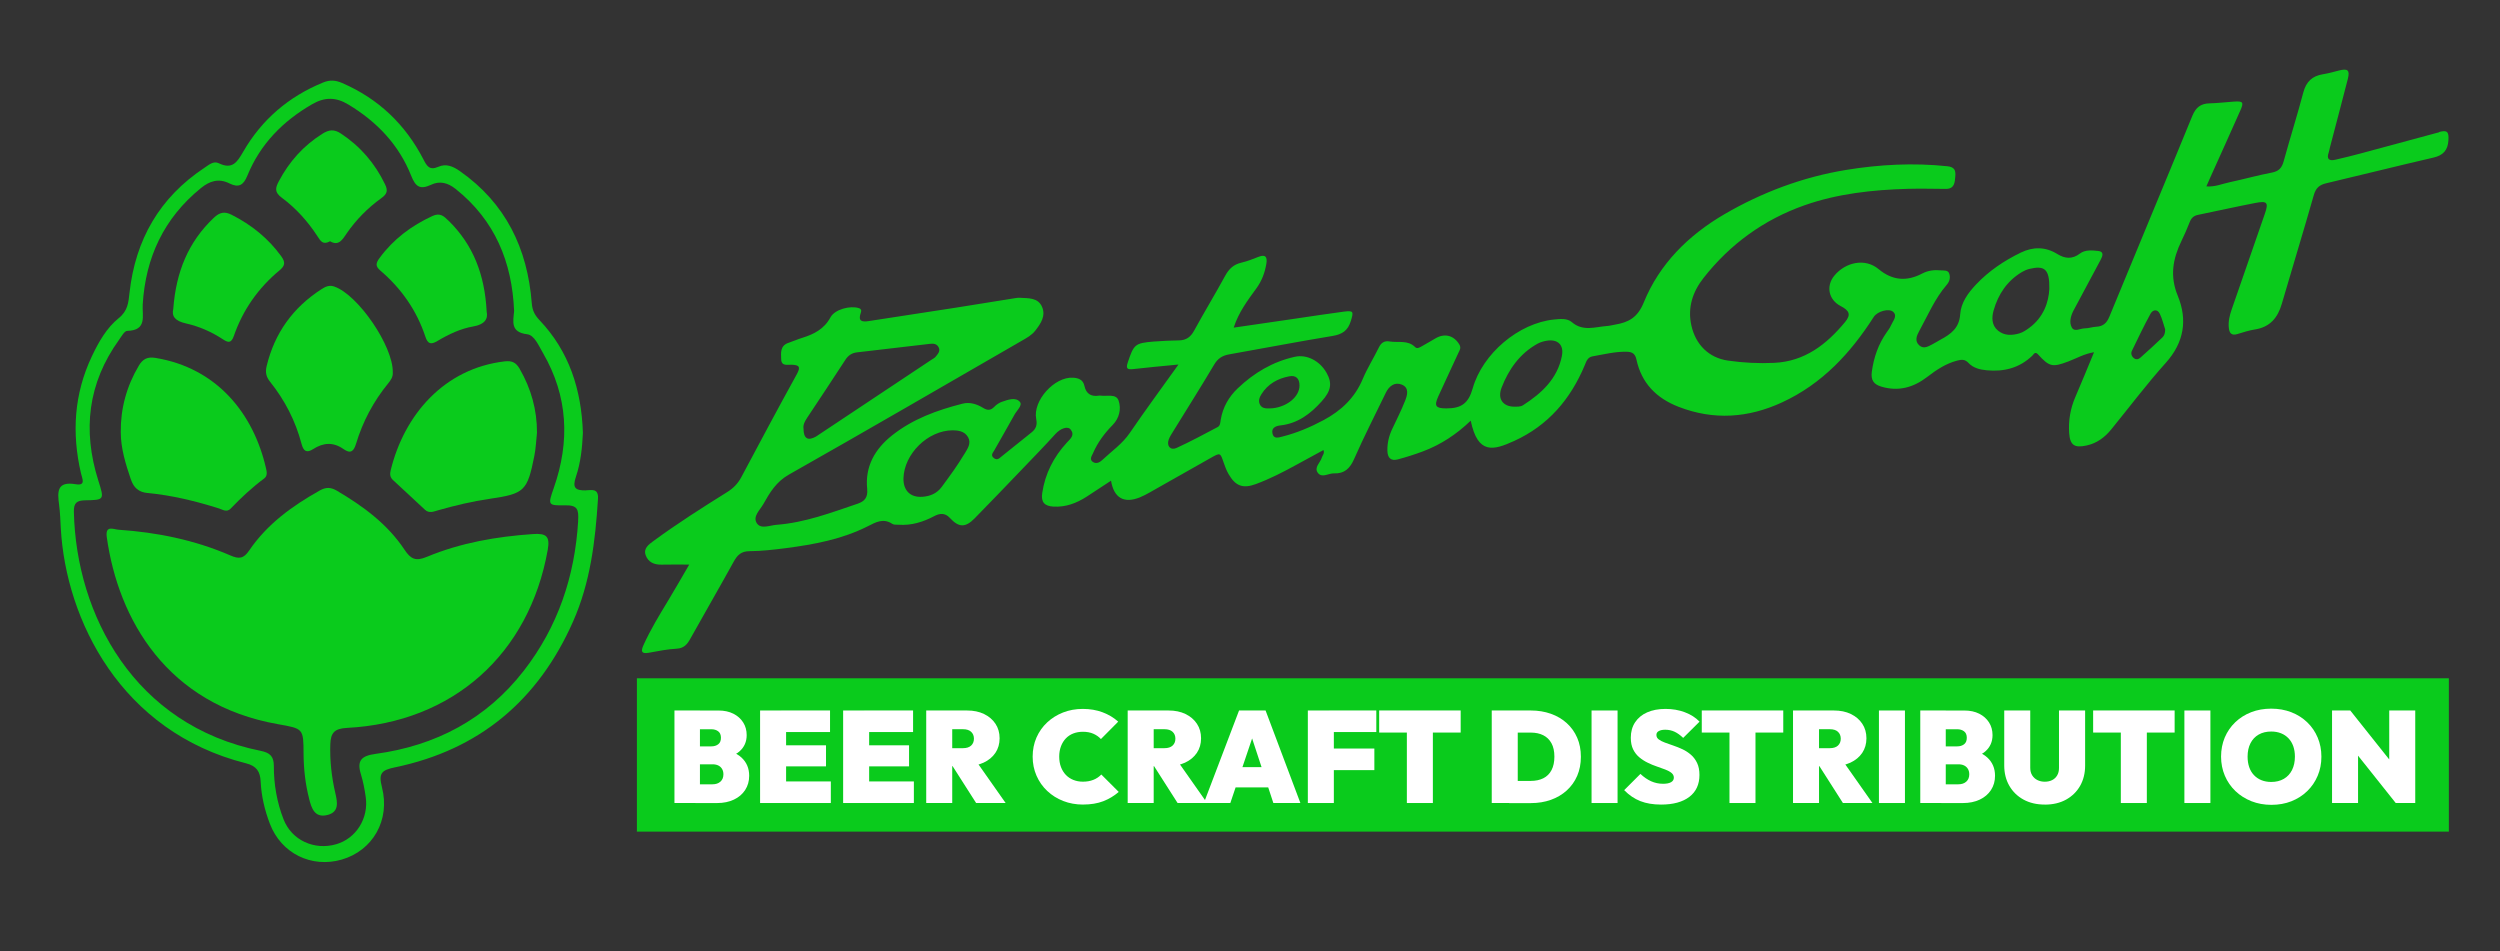 <?xml version="1.0" encoding="UTF-8"?>
<svg xmlns="http://www.w3.org/2000/svg" id="Livello_1" data-name="Livello 1" viewBox="0 0 820 312">
  <rect x="0" y="0" width="820" height="312" fill="#333333" stroke="none"/>
  <defs>
    <style>
      .cls-1 {
        fill: #fff;
      }

      .cls-2, .cls-3 {
        fill: #0acb1c;
      }

      .cls-3 {
        fill-rule: evenodd;
      }
    </style>
  </defs>
  <g>
    <path class="cls-3" d="M800.08,43.37c-8.6,2.29-17.18,4.66-25.77,6.96-2.77.74-5.55,1.43-8.35,2.07-2.01.46-2.91-.23-2.15-2.37.19-.56.27-1.16.42-1.73,1.95-7.46,3.94-14.91,5.85-22.39.74-2.91-.01-3.54-2.95-2.77-1.72.45-3.44.93-5.19,1.21-3.53.56-5.52,2.44-6.46,5.99-1.99,7.55-4.36,15-6.43,22.53-.59,2.17-1.56,3.3-3.88,3.74-4.66.88-9.23,2.19-13.88,3.17-2.42.51-4.77,1.58-7.6,1.36.51-1.17.9-2.07,1.3-2.97,3.29-7.31,6.6-14.62,9.85-21.95,1.19-2.68.87-3.09-2.06-2.9-2.67.17-5.33.52-8.01.58-2.94.06-4.54,1.32-5.7,4.14-8.99,21.98-18.18,43.87-27.2,65.84-.88,2.13-2.06,3.18-4.31,3.29-1.27.06-2.54.54-3.81.54-1.42,0-3.28,1.28-4.17-.25-.95-1.64-.42-3.68.44-5.43.44-.89.93-1.75,1.4-2.62,2.53-4.71,5.06-9.42,7.57-14.15.64-1.2,1.25-2.73-.76-2.94-2.01-.21-4.3-.47-6.03.86-2.54,1.94-4.93,1.67-7.42.13-3.89-2.41-7.93-2.4-11.92-.47-5.47,2.65-10.5,6.01-14.7,10.46-2.63,2.78-4.97,5.98-5.22,9.8-.3,4.5-3.06,6.49-6.43,8.3-.87.47-1.7,1.02-2.58,1.47-1.41.72-2.91,1.74-4.39.43-1.58-1.39-.91-3.12-.08-4.63,2.85-5.2,5.17-10.73,9.09-15.28.95-1.1,1.22-2.35.81-3.6-.42-1.3-1.77-1.01-2.81-1.11-2.11-.21-4.17.04-6.07,1.04-5.1,2.69-9.82,2.3-14.32-1.46-4.44-3.71-10.9-2.25-14.54,2.21-2.77,3.41-1.82,7.88,2.1,9.91,2.94,1.52,3.46,2.85,1.43,5.29-6.06,7.3-13.18,12.88-23.22,13.35-5.07.24-10.13-.02-15.14-.74-6.29-.9-10.61-5.23-12.01-11.48-1.33-5.91.42-11.08,3.95-15.59,8.7-11.11,19.8-19.16,33.08-23.85,10.91-3.85,22.37-5.09,33.9-5.42,4.16-.12,8.34,0,12.51.02,2.87.01,2.95-2.09,3.12-4.12.16-1.91-.21-3.06-2.61-3.31-11.14-1.17-22.28-.58-33.22,1.21-14.13,2.32-27.55,7.32-39.94,14.55-11.74,6.85-21.26,16.25-26.42,28.93-2.02,4.96-4.98,6.51-9.4,7.26-.88.15-1.75.39-2.63.45-3.93.28-7.91,1.9-11.59-1.29-1.48-1.28-3.78-1.04-5.77-.84-11.64,1.17-23.47,11.17-26.71,22.57-1.38,4.88-3.66,6.61-8.7,6.59-3.45-.01-4.01-.78-2.61-3.9,2.15-4.78,4.43-9.51,6.6-14.28.38-.84,1.01-1.61.34-2.75-1.71-2.9-4.65-3.82-7.65-2.15-1.56.87-3.06,1.83-4.63,2.67-.67.36-1.54.99-2.21.32-2.43-2.44-5.57-1.39-8.4-1.87-1.7-.29-2.76.4-3.53,1.98-1.69,3.47-3.78,6.76-5.27,10.31-2.59,6.19-7.05,10.4-12.83,13.5-4.3,2.31-8.74,4.19-13.47,5.39-1.35.34-2.95.95-3.34-1.08-.35-1.84,1.22-2.4,2.61-2.56,5.7-.63,9.88-3.79,13.54-7.88,3.11-3.46,3.54-5.97,1.6-9.39-2.24-3.96-6.5-6.1-10.39-5.24-7.27,1.61-13.42,5.28-18.75,10.36-2.93,2.79-4.88,6.21-5.56,10.28-.14.86-.13,1.94-.99,2.4-4.46,2.35-8.91,4.77-13.5,6.86-1.98.9-3.31-.64-2.58-2.72.36-1.01.99-1.93,1.56-2.86,4.47-7.26,9.03-14.46,13.38-21.79,1.19-2,2.68-2.93,4.87-3.32,11.3-1.99,22.57-4.18,33.9-6.04,3.2-.52,5.08-1.75,6.04-4.93.93-3.07.91-3.46-2.3-3.05-5.2.67-10.39,1.5-15.58,2.25-6.74.99-13.49,1.97-20.55,3,1.64-5.08,4.58-8.95,7.41-12.84,1.82-2.49,2.83-5.2,3.31-8.16.33-2.02-.17-3.17-2.56-2.23-1.84.72-3.7,1.47-5.62,1.91-2.53.58-4.07,2.01-5.3,4.26-3.32,6.09-6.92,12.02-10.25,18.1-1.13,2.06-2.58,3.09-4.9,3.14-2.78.06-5.56.15-8.33.38-6.15.51-6.51.93-8.48,6.8-.69,2.05-.22,2.46,1.79,2.23,4.7-.55,9.43-.96,14.82-1.49-5.65,7.9-10.94,15.07-15.96,22.43-2.47,3.62-6,6.02-9.09,8.94-.81.77-1.96,1.29-3,.6-1.28-.84-.38-1.98.03-2.91,1.52-3.5,3.74-6.5,6.42-9.22,2.2-2.22,2.9-5.32,1.96-8.01-.81-2.35-3.78-1.33-5.84-1.63-.2-.03-.4-.03-.6,0-2.58.42-4.22-.63-4.76-3.17-.44-2.08-1.97-2.6-3.71-2.71-6.11-.41-13.31,7.56-12.11,13.55.4,1.96-.08,3.24-1.54,4.4-3.26,2.59-6.51,5.21-9.75,7.82-.77.62-1.45,1.45-2.57.61-1.24-.93-.32-1.79.12-2.57,2.17-3.89,4.44-7.73,6.59-11.64.76-1.4,2.77-3.13,1.78-4.26-1.44-1.64-3.93-.67-5.89,0-.9.31-1.79.92-2.46,1.61-1.17,1.21-2.2,1.3-3.65.41-2.06-1.27-4.38-2.03-6.81-1.41-8.31,2.12-16.3,5-23.11,10.41-5.62,4.46-8.91,10.22-8.15,17.54.3,2.89-.97,4.12-3.11,4.85-8.71,2.95-17.34,6.23-26.63,6.93-2.19.16-5.06,1.5-6.41-.45-1.54-2.24.97-4.36,2.1-6.37,2.12-3.78,4.21-7.29,8.37-9.65,25.53-14.44,50.87-29.19,76.28-43.84,1.64-.94,3.32-1.84,4.51-3.35,1.81-2.31,3.55-4.86,2.23-7.86-1.35-3.05-4.5-2.77-7.26-2.94-.49-.03-.99.03-1.48.11-6.55,1.04-13.09,2.13-19.65,3.15-9.49,1.48-18.99,2.89-28.47,4.38-2.26.36-3.53,0-2.6-2.67.22-.64.34-1.28-.68-1.6-2.78-.86-7.81.39-9.25,3.05-2.08,3.86-5.42,5.52-9.27,6.72-1.51.47-2.96,1.12-4.46,1.62-2.81.93-2.51,3.28-2.43,5.42.09,2.36,2.1,1.72,3.4,1.77,2.56.09,3.05.72,1.72,3.13-6.17,11.19-12.19,22.46-18.19,33.74-1.11,2.1-2.61,3.63-4.6,4.88-8.24,5.15-16.45,10.36-24.28,16.12-1.51,1.11-3.29,2.39-2.5,4.6.82,2.3,2.78,3.17,5.22,3.11,2.83-.07,5.66-.02,9.07-.02-2.48,4.24-4.61,8.01-6.86,11.71-2.92,4.83-5.88,9.64-8.19,14.81-.88,1.96-.59,2.83,1.78,2.4,3.02-.54,6.05-1.17,9.1-1.33,2.37-.13,3.45-1.34,4.48-3.19,4.72-8.48,9.61-16.88,14.29-25.38,1.21-2.19,2.47-3.41,5.2-3.42,3.95-.02,7.92-.48,11.85-.99,9.25-1.2,18.41-2.9,26.83-7.14,2.71-1.37,5.16-2.81,8.15-.81.51.34,1.35.22,2.04.27,4.19.3,8.03-.89,11.68-2.82,1.84-.97,3.56-1.12,5.12.57,2.93,3.18,5.09,3.27,8.13.17,5.15-5.24,10.22-10.55,15.31-15.85,3.78-3.94,7.59-7.85,11.25-11.89,1.56-1.72,3.97-2.68,4.96-1.39,1.43,1.84-.1,3.02-1.26,4.27-4.34,4.71-7.14,10.2-8.08,16.56-.44,2.96.73,4.26,3.67,4.43,4.04.23,7.59-1.12,10.91-3.26,2.64-1.71,5.26-3.45,7.99-5.24.94,5.69,4.26,7.55,9.4,5.49,1.1-.44,2.16-1,3.19-1.58,6.73-3.79,13.44-7.62,20.17-11.41,3.09-1.74,3.08-1.7,4.17,1.53.44,1.31.94,2.62,1.63,3.81,2.25,3.91,4.7,4.84,8.94,3.27,4.55-1.68,8.88-3.9,13.13-6.23,3-1.64,6-3.27,9.05-4.93.45,1.14-.33,1.7-.52,2.41-.47,1.73-2.72,3.3-1.28,5.12,1.36,1.73,3.49.04,5.29.12,3.33.14,5.2-1.59,6.57-4.73,3.22-7.34,6.89-14.47,10.38-21.69,1.07-2.22,2.91-3.63,5.24-2.7,2.55,1.03,1.82,3.5,1.06,5.4-1.24,3.12-2.76,6.13-4.2,9.18-1.08,2.28-1.64,4.65-1.57,7.19.07,2.33,1.22,3.36,3.44,2.76,2.76-.74,5.5-1.61,8.18-2.61,5.88-2.21,11.05-5.6,15.71-10.09,2.34,11.23,7.48,9.73,14.24,6.66,11.14-5.06,18.49-13.69,23.15-24.82.53-1.27.91-2.64,2.59-2.94,3.7-.64,7.34-1.58,11.16-1.51,1.98.04,2.82.76,3.22,2.58,1.67,7.75,6.57,12.67,13.8,15.48,11.55,4.49,22.89,3.68,34.01-1.47,13.07-6.04,22.42-16.11,30.03-28.02,1.14-1.79,5.03-2.97,6.42-1.6,1.42,1.39-.18,2.99-.78,4.41-.34.81-.89,1.54-1.41,2.27-2.74,3.89-4.23,8.21-4.87,12.92-.36,2.69.57,4.1,3.07,4.86,5.62,1.71,10.59.3,15.07-3.14,3.01-2.31,6.07-4.38,9.82-5.37,1.51-.4,2.59-.47,3.73.74,1.57,1.67,3.7,2.2,5.92,2.42,5.72.56,10.82-.73,15.06-4.81.45-.43.87-1.48,1.86-.39,3.73,4.11,4.73,4.25,9.87,2.33,2.7-1.01,5.24-2.53,8.49-3.05-2.13,5.11-4.04,9.88-6.09,14.59-1.66,3.82-2.35,7.78-2.07,11.89.28,4.04,1.75,4.97,5.68,4.12,3.37-.73,5.95-2.62,8.07-5.22,5.96-7.3,11.63-14.87,17.92-21.87,6.04-6.71,7.2-14.14,3.95-22.03-2.65-6.44-1.62-12.1,1.19-17.92.99-2.05,1.91-4.14,2.74-6.26.52-1.34,1.32-2.08,2.73-2.36,6.3-1.29,12.57-2.7,18.88-3.92,3.83-.74,4.3-.09,3.02,3.58-3.63,10.46-7.25,20.93-10.88,31.39-.69,1.98-1.17,4-.92,6.12.2,1.69.95,2.5,2.79,1.93,1.89-.59,3.79-1.19,5.73-1.5,4.95-.77,7.52-3.82,8.85-8.43,3.45-11.87,7.09-23.68,10.47-35.57.66-2.34,1.78-3.41,4.06-3.95,11.74-2.76,23.44-5.72,35.2-8.43,3.24-.74,4.73-2.46,4.92-5.67.17-2.83-.39-3.44-3.12-2.71ZM264.67,137.14c4.22-6.35,8.44-12.7,12.59-19.09.94-1.45,2.1-2.27,3.81-2.47,7.96-.91,15.92-1.85,23.88-2.79,1.15-.14,2.22-.09,2.87,1.02.76,1.32-.18,2.25-.9,3.16-.35.45-.93.72-1.43,1.05-12.28,8.17-24.57,16.34-36.85,24.51-.33.22-.65.46-.99.66-2.69,1.51-4.08.68-4.1-2.61-.19-1.21.39-2.32,1.12-3.42ZM316.29,148.94c-2.23,3.75-4.81,7.24-7.39,10.75-1.62,2.2-3.83,3.08-6.37,3.26-3.97.28-6.31-2.11-6.19-6.13.23-7.87,7.92-15.68,16.2-15.68,1.47.05,3.81.13,5.01,2.3,1.11,2.01-.23,3.79-1.24,5.5ZM413.26,132.69c-.58-1.15-.2-2.29.47-3.36,2.14-3.42,5.38-5.2,9.19-5.91,2.16-.41,3.33.77,3.32,3.04-.01,3.55-3.84,6.85-8.7,7.44-.39.05-.79.04-1.18.06-1.23.04-2.48-.03-3.1-1.27ZM512.32,116.67c-1.46,7.55-6.63,12.3-12.76,16.24-.88.56-1.9.46-2.89.48-3.7-.03-5.58-2.56-4.14-6.27,2.34-6.01,5.96-11.15,11.77-14.38.93-.51,2.02-.82,3.08-.99,3.55-.57,5.62,1.37,4.93,4.91ZM665.49,107.62c-.95.69-1.99,1.39-3.1,1.72-2.44.72-4.96.83-7.07-.92-2.14-1.78-2.05-4.37-1.41-6.62,1.5-5.3,4.45-9.7,9.31-12.59.76-.45,1.6-.81,2.46-1.02,5-1.19,6.61.12,6.5,6.57-.21,4.32-1.86,9.36-6.69,12.86ZM709.27,110.68c-2.36,2.26-4.77,4.45-7.21,6.62-.61.55-1.4.78-2.16.16-.8-.65-1.04-1.55-.63-2.4,1.98-4.09,3.93-8.19,6.11-12.17.7-1.28,2.22-1.65,3.03.02.81,1.67,1.23,3.53,1.77,5.13,0,1.13-.27,2.04-.91,2.64Z"></path>
    <g>
      <path class="cls-3" d="M192.15,160.85c-3.38.04-4.5-.76-3.25-4.46,1.58-4.66,2.08-9.64,2.29-14.42-.46-14.1-4.47-26.69-14.22-36.95-1.66-1.75-2.37-3.28-2.55-5.6-1.4-17.92-8.53-32.74-23.58-43.3-2.31-1.62-4.56-2.52-7.07-1.41-2.92,1.29-3.77-.27-4.91-2.48-5.93-11.45-14.75-19.86-26.65-25.01-2.18-.94-4.01-1.07-6.25-.15-11.29,4.62-20.1,12.16-26.17,22.67-2.01,3.48-3.59,5.97-8.06,3.79-1.69-.83-3.21.54-4.65,1.49-14.74,9.76-22.67,23.59-24.6,41.02-.35,3.14-.51,5.89-3.57,8.34-3.93,3.16-6.54,7.78-8.76,12.45-5.87,12.37-6.65,25.19-3.6,38.37.4,1.76,1.73,4.2-1.69,3.63-6.3-1.07-6.03,2.54-5.47,6.79.33,2.53.41,5.1.55,7.66,1.69,29.99,19.63,66.74,60.77,77.09,3.43.87,4.63,2.7,4.78,5.93.23,4.79,1.32,9.44,3.03,13.9,3.72,9.73,13.66,14.62,23.61,11.73,10.11-2.94,15.94-12.9,13.14-23.76-1.18-4.59-.08-5.58,4.26-6.48,27.71-5.75,46.99-21.98,58.42-47.79,5.7-12.85,7.32-26.47,8.19-40.29.23-3.63-2.21-2.8-4-2.78ZM189.64,170.86c-1.09,18.2-6.65,34.74-17.85,49.16-12.34,15.87-28.9,24.58-48.63,27.26-4.62.63-6.16,2.17-4.79,6.65.75,2.43,1.23,4.96,1.59,7.49,1.01,7-3.18,13.62-9.69,15.49-7.16,2.07-14.58-1.29-17.26-8.16-2.18-5.59-3.21-11.51-3.19-17.5.01-3.18-1.29-4.36-4.31-4.97-41.56-8.36-60.5-44.7-61.28-78.35-.07-2.94.88-3.78,3.76-3.83,6.31-.09,6.23-.23,4.26-6.46-5.21-16.47-3.44-31.95,6.78-46.16.79-1.1,1.76-2.92,2.69-2.95,6.63-.17,4.87-4.94,5.09-8.69.94-15.4,6.94-28.26,19.05-38.12,2.93-2.39,5.89-3.3,9.35-1.58,3.07,1.53,4.63.66,5.94-2.57,4.22-10.32,11.63-17.85,21.25-23.4,4.12-2.38,7.8-2.35,11.91.14,9.35,5.65,16.54,13.19,20.56,23.34,1.48,3.72,2.96,4.61,6.57,2.93,2.76-1.29,5.38-.7,7.99,1.38,12.93,10.3,18.53,23.98,19.2,40.07-.33,3.52-1.23,6.93,4.31,7.61,2.34.28,3.75,3.74,5.13,6.1,8.25,14.2,8.93,29.04,3.56,44.33-1.93,5.51-2.01,5.79,3.69,5.67,4.15-.09,4.52,1.37,4.3,5.1Z"></path>
      <path class="cls-3" d="M101.39,262.01c.79,3.07,1.8,6.35,5.99,5.31,3.91-.98,3.31-4.14,2.63-7.08-1.24-5.34-1.86-10.72-1.66-16.23.14-3.7,1.39-5.04,5.46-5.26,34.76-1.8,59.75-24.19,65.84-58.36.8-4.48-.43-5.52-4.81-5.22-11.99.82-23.71,2.85-34.82,7.47-3.65,1.52-5.27.79-7.34-2.34-5.58-8.41-13.55-14.25-22.15-19.33-1.98-1.17-3.58-1.25-5.61-.11-9.03,5.05-17.29,11.04-23.17,19.68-1.88,2.78-3.4,2.86-6.22,1.63-11.68-5.06-24.01-7.56-36.67-8.42-1.62-.11-4.4-1.61-3.83,2.45,3.79,27.07,19.82,54.92,56.13,61.33,8.36,1.48,8.38,1.38,8.41,9.77.04,4.97.59,9.89,1.83,14.7Z"></path>
      <path class="cls-3" d="M42.92,157.21c.93,2.78,2.57,4.23,5.48,4.5,8.01.74,15.76,2.65,23.42,5.06,1.18.38,2.56,1.38,3.81.08,3.42-3.58,7.03-6.94,11.01-9.9,1.15-.85.88-2.17.62-3.31-4.13-18.13-16.23-32.97-36.29-36.25-2.58-.42-4.12.34-5.43,2.54-4.01,6.76-6.01,14.04-5.93,21.87.02,5.38,1.61,10.4,3.3,15.42Z"></path>
      <path class="cls-3" d="M170.46,120.98c-1.17-2.02-2.47-2.74-4.93-2.45-19.78,2.32-32.9,17.43-37.38,35.7-.3,1.23-.27,2.3.77,3.25,3.52,3.22,6.98,6.5,10.48,9.73,1.37,1.26,2.82.59,4.31.16,5.56-1.58,11.18-2.93,16.92-3.76,11.44-1.67,12.33-2.55,14.63-14.06.5-2.49.59-5.06.87-7.6.03-7.53-1.93-14.47-5.68-20.97Z"></path>
      <path class="cls-3" d="M109.64,93.98c-1.72-.59-2.97.09-4.28.93-9.3,6.01-15.28,14.35-17.9,25.15-.5,2.06-.16,3.56,1.12,5.15,4.85,6.05,8.34,12.85,10.31,20.33.67,2.55,1.73,3.1,3.8,1.77,3.35-2.15,6.62-2.37,9.96-.03,2.29,1.61,3.34.89,4.14-1.75,2.19-7.24,5.69-13.85,10.49-19.73.88-1.08,1.66-2.17,1.55-3.65.19-8.57-11.39-25.49-19.19-28.16Z"></path>
      <path class="cls-3" d="M147.12,72.4c-1.47-1.44-2.72-2.73-5.26-1.56-6.95,3.21-12.82,7.6-17.37,13.79-1.24,1.68-1.42,2.68.29,4.14,6.86,5.87,11.89,13.04,14.74,21.65.79,2.39,1.78,2.73,3.98,1.41,3.65-2.18,7.55-4.04,11.75-4.76,3.67-.63,4.91-2.44,4.38-4.83-.63-12.24-4.46-21.96-12.51-29.86Z"></path>
      <path class="cls-3" d="M60.92,106.07c4.31.95,8.41,2.74,12.14,5.19,1.73,1.14,2.78,1.42,3.64-1.06,2.96-8.56,8.02-15.75,14.99-21.53,1.79-1.49,2-2.62.56-4.61-4.3-5.94-9.79-10.32-16.29-13.62-2.36-1.19-3.94-.78-5.81.98-8.36,7.9-12.4,17.71-13.31,29.85-.64,2.51.69,4.04,4.08,4.79Z"></path>
      <path class="cls-3" d="M113.68,76.59c3.13-4.52,6.96-8.41,11.39-11.59,1.99-1.43,2.18-2.53,1.23-4.53-3.32-6.91-8.11-12.47-14.53-16.7-2.15-1.42-3.84-1.27-6,.09-6.22,3.9-10.88,9.11-14.3,15.57-1.16,2.19-1.5,3.6.93,5.4,4.65,3.45,8.56,7.78,11.73,12.67,1.02,1.57,1.79,2.95,4.13,1.63,2.84,1.7,4.08-.58,5.44-2.54Z"></path>
    </g>
  </g>
  <g>
    <rect class="cls-2" x="208.9" y="222.48" width="594.32" height="50.29"></rect>
    <g>
      <path class="cls-1" d="M221.22,263.39v-30.35h8.36v30.35h-8.36ZM228.12,263.39v-6.14h5.58c1.08,0,1.95-.29,2.6-.87.65-.58.98-1.39.98-2.41,0-.68-.15-1.27-.45-1.77-.3-.5-.71-.87-1.24-1.13-.53-.26-1.16-.38-1.9-.38h-5.58v-5.88h5.2c.91,0,1.66-.23,2.26-.68.6-.45.9-1.17.9-2.13s-.3-1.68-.9-2.13c-.6-.45-1.35-.68-2.26-.68h-5.2v-6.14h7.59c1.85,0,3.46.35,4.84,1.04,1.38.7,2.45,1.65,3.22,2.86.77,1.21,1.15,2.59,1.15,4.16,0,2.16-.77,3.92-2.3,5.29s-3.78,2.15-6.74,2.34l-.08-2.94c3.21.2,5.67,1.08,7.38,2.64,1.71,1.56,2.56,3.57,2.56,6.01,0,1.76-.44,3.32-1.32,4.67-.88,1.35-2.11,2.4-3.69,3.15-1.58.75-3.42,1.13-5.52,1.13h-7.08Z"></path>
      <path class="cls-1" d="M249.31,263.39v-30.35h8.53v30.35h-8.53ZM256.22,240.11v-7.08h16.03v7.08h-16.03ZM256.22,251.37v-6.91h14.71v6.91h-14.71ZM256.22,263.39v-7.08h16.29v7.08h-16.29Z"></path>
      <path class="cls-1" d="M276.55,263.39v-30.35h8.53v30.35h-8.53ZM283.46,240.11v-7.08h16.03v7.08h-16.03ZM283.46,251.37v-6.91h14.71v6.91h-14.71ZM283.46,263.39v-7.08h16.29v7.08h-16.29Z"></path>
      <path class="cls-1" d="M303.8,263.39v-30.35h8.53v30.35h-8.53ZM310.7,251.28v-5.88h5.16c1.17,0,2.05-.28,2.67-.85.61-.57.92-1.32.92-2.26s-.31-1.69-.92-2.26c-.61-.57-1.5-.85-2.67-.85h-5.16v-6.14h6.52c2.1,0,3.95.38,5.54,1.15,1.59.77,2.84,1.83,3.75,3.2s1.36,2.96,1.36,4.77-.46,3.41-1.38,4.78c-.92,1.36-2.21,2.43-3.86,3.2-1.65.77-3.6,1.15-5.84,1.15h-6.1ZM320.17,263.39l-8.27-12.96,7.67-1.66,10.28,14.62h-9.68Z"></path>
      <path class="cls-1" d="M355.25,263.9c-2.33,0-4.5-.39-6.5-1.17s-3.76-1.88-5.26-3.3c-1.51-1.42-2.68-3.09-3.52-5.01-.84-1.92-1.26-4-1.26-6.25s.42-4.36,1.26-6.27c.84-1.9,2-3.55,3.5-4.95,1.49-1.39,3.23-2.48,5.22-3.26,1.99-.78,4.15-1.17,6.48-1.17s4.52.37,6.48,1.11c1.96.74,3.67,1.76,5.12,3.07l-5.67,5.71c-.68-.74-1.51-1.32-2.49-1.75-.98-.43-2.12-.64-3.43-.64-1.14,0-2.18.19-3.13.55-.95.37-1.77.91-2.45,1.62-.68.71-1.21,1.57-1.6,2.58-.38,1.01-.58,2.14-.58,3.39s.19,2.42.58,3.43c.38,1.01.92,1.87,1.6,2.58.68.71,1.5,1.26,2.45,1.64.95.38,2,.58,3.13.58,1.28,0,2.42-.2,3.43-.6,1.01-.4,1.88-.98,2.62-1.75l5.71,5.71c-1.51,1.31-3.2,2.32-5.07,3.05-1.88.72-4.08,1.09-6.61,1.09Z"></path>
      <path class="cls-1" d="M369.88,263.39v-30.35h8.53v30.35h-8.53ZM376.78,251.28v-5.88h5.16c1.17,0,2.05-.28,2.67-.85.61-.57.92-1.32.92-2.26s-.31-1.69-.92-2.26c-.61-.57-1.5-.85-2.67-.85h-5.16v-6.14h6.52c2.1,0,3.95.38,5.54,1.15,1.59.77,2.84,1.83,3.75,3.2s1.36,2.96,1.36,4.77-.46,3.41-1.38,4.78c-.92,1.36-2.21,2.43-3.86,3.2-1.65.77-3.6,1.15-5.84,1.15h-6.1ZM386.25,263.39l-8.27-12.96,7.67-1.66,10.28,14.62h-9.68Z"></path>
      <path class="cls-1" d="M394.86,263.39l11.55-30.35h8.7l11.42,30.35h-8.87l-8.48-25.79h3.07l-8.7,25.79h-8.7ZM402.36,258.27v-6.65h16.97v6.65h-16.97Z"></path>
      <path class="cls-1" d="M428.97,263.39v-30.35h8.53v30.35h-8.53ZM435.87,240.11v-7.08h15.56v7.08h-15.56ZM435.87,252.6v-7.08h14.92v7.08h-14.92Z"></path>
      <path class="cls-1" d="M452.37,240.28v-7.25h26.73v7.25h-26.73ZM461.45,263.39v-30.35h8.53v30.35h-8.53Z"></path>
      <path class="cls-1" d="M489.29,263.39v-30.35h8.53v30.35h-8.53ZM495,263.39v-7.25h7.08c1.59,0,2.97-.29,4.13-.87,1.17-.58,2.06-1.47,2.69-2.67s.94-2.67.94-4.43-.32-3.23-.96-4.39c-.64-1.17-1.54-2.04-2.69-2.62-1.15-.58-2.52-.87-4.11-.87h-7.5v-7.25h7.5c2.39,0,4.58.36,6.59,1.07,2,.71,3.75,1.73,5.22,3.07s2.62,2.93,3.43,4.8c.81,1.86,1.21,3.94,1.21,6.25s-.41,4.38-1.21,6.25c-.81,1.86-1.96,3.46-3.43,4.8-1.48,1.34-3.21,2.36-5.2,3.07-1.99.71-4.16,1.07-6.52,1.07h-7.16Z"></path>
      <path class="cls-1" d="M522.03,263.39v-30.35h8.53v30.35h-8.53Z"></path>
      <path class="cls-1" d="M544.8,263.9c-2.59,0-4.84-.38-6.76-1.13-1.92-.75-3.69-1.95-5.31-3.6l5.33-5.33c1.11,1.05,2.27,1.85,3.5,2.41,1.22.55,2.53.83,3.92.83,1.17,0,2.05-.18,2.64-.53.6-.35.9-.84.9-1.47s-.26-1.14-.77-1.56-1.19-.78-2.03-1.11c-.84-.33-1.76-.66-2.77-1-1.01-.34-2.01-.75-3-1.24-1-.48-1.91-1.07-2.75-1.77-.84-.7-1.51-1.56-2.03-2.6-.51-1.04-.77-2.31-.77-3.82,0-1.96.47-3.65,1.41-5.07s2.26-2.51,3.96-3.26,3.71-1.13,6.01-1.13,4.38.36,6.33,1.09c1.95.72,3.56,1.76,4.84,3.09l-5.37,5.33c-.94-.91-1.88-1.58-2.81-2.02-.94-.44-1.96-.66-3.07-.66-.88,0-1.58.14-2.11.43-.53.28-.79.71-.79,1.28,0,.6.26,1.09.77,1.47.51.38,1.19.73,2.03,1.04.84.31,1.76.64,2.77.98,1.01.34,2.01.75,3,1.21s1.91,1.07,2.75,1.79,1.51,1.63,2.03,2.71.77,2.39.77,3.92c0,3.1-1.1,5.49-3.3,7.18-2.2,1.69-5.31,2.54-9.31,2.54Z"></path>
      <path class="cls-1" d="M558.18,240.28v-7.25h26.73v7.25h-26.73ZM567.27,263.39v-30.35h8.53v30.35h-8.53Z"></path>
      <path class="cls-1" d="M588.11,263.39v-30.35h8.53v30.35h-8.53ZM595.02,251.28v-5.88h5.16c1.17,0,2.05-.28,2.67-.85.61-.57.92-1.32.92-2.26s-.31-1.69-.92-2.26c-.61-.57-1.5-.85-2.67-.85h-5.16v-6.14h6.52c2.1,0,3.95.38,5.54,1.15,1.59.77,2.84,1.83,3.75,3.2s1.36,2.96,1.36,4.77-.46,3.41-1.38,4.78c-.92,1.36-2.21,2.43-3.86,3.2-1.65.77-3.6,1.15-5.84,1.15h-6.1ZM604.48,263.39l-8.27-12.96,7.67-1.66,10.28,14.62h-9.68Z"></path>
      <path class="cls-1" d="M616.29,263.39v-30.35h8.53v30.35h-8.53Z"></path>
      <path class="cls-1" d="M629.85,263.39v-30.35h8.36v30.35h-8.36ZM636.76,263.39v-6.14h5.58c1.08,0,1.95-.29,2.6-.87.65-.58.98-1.39.98-2.41,0-.68-.15-1.27-.45-1.77-.3-.5-.71-.87-1.24-1.13-.53-.26-1.16-.38-1.9-.38h-5.58v-5.88h5.2c.91,0,1.66-.23,2.26-.68.6-.45.9-1.17.9-2.13s-.3-1.68-.9-2.13c-.6-.45-1.35-.68-2.26-.68h-5.2v-6.14h7.59c1.85,0,3.46.35,4.84,1.04,1.38.7,2.45,1.65,3.22,2.86.77,1.21,1.15,2.59,1.15,4.16,0,2.16-.77,3.92-2.3,5.29s-3.78,2.15-6.74,2.34l-.08-2.94c3.21.2,5.67,1.08,7.38,2.64,1.71,1.56,2.56,3.57,2.56,6.01,0,1.76-.44,3.32-1.32,4.67-.88,1.35-2.11,2.4-3.69,3.15-1.58.75-3.42,1.13-5.52,1.13h-7.08Z"></path>
      <path class="cls-1" d="M670.69,263.9c-2.67,0-5-.55-6.99-1.64-1.99-1.09-3.54-2.61-4.65-4.54s-1.66-4.15-1.66-6.65v-18.03h8.53v18.8c0,.97.21,1.79.64,2.47.43.68,1,1.2,1.73,1.56s1.53.53,2.41.53,1.71-.18,2.41-.53,1.24-.87,1.64-1.54c.4-.67.6-1.48.6-2.45v-18.84h8.57v18.08c0,2.5-.55,4.71-1.64,6.63-1.09,1.92-2.63,3.42-4.6,4.52-1.98,1.09-4.3,1.64-6.97,1.64Z"></path>
      <path class="cls-1" d="M686.55,240.28v-7.25h26.73v7.25h-26.73ZM695.63,263.39v-30.35h8.53v30.35h-8.53Z"></path>
      <path class="cls-1" d="M716.48,263.39v-30.35h8.53v30.35h-8.53Z"></path>
      <path class="cls-1" d="M745.05,263.99c-2.39,0-4.58-.4-6.59-1.19-2-.8-3.75-1.9-5.24-3.33s-2.65-3.1-3.47-5.03c-.82-1.93-1.24-4.02-1.24-6.27s.41-4.36,1.21-6.27c.81-1.9,1.95-3.57,3.43-4.99,1.48-1.42,3.22-2.52,5.22-3.3,2-.78,4.2-1.17,6.59-1.17s4.58.39,6.59,1.17c2,.78,3.74,1.88,5.22,3.3,1.48,1.42,2.62,3.09,3.43,5.01.81,1.92,1.22,4.01,1.22,6.29s-.41,4.33-1.22,6.25c-.81,1.92-1.95,3.6-3.43,5.03-1.48,1.44-3.21,2.54-5.2,3.33-1.99.78-4.16,1.17-6.52,1.17ZM744.96,256.48c1.59,0,2.97-.34,4.14-1.02,1.17-.68,2.06-1.65,2.69-2.9.62-1.25.94-2.71.94-4.39,0-1.25-.18-2.38-.53-3.39-.36-1.01-.87-1.88-1.56-2.6-.68-.72-1.5-1.28-2.45-1.66-.95-.38-2.02-.58-3.22-.58-1.59,0-2.97.33-4.13,1-1.17.67-2.06,1.62-2.69,2.86s-.94,2.69-.94,4.37c0,1.28.18,2.43.53,3.45.35,1.02.87,1.9,1.56,2.62.68.72,1.5,1.28,2.45,1.66s2.03.58,3.22.58Z"></path>
      <path class="cls-1" d="M764.91,263.39v-30.35h5.97l2.56,6.39v23.96h-8.53ZM785.8,263.39l-17.61-22.13,2.69-8.23,17.61,22.13-2.69,8.23ZM785.8,263.39l-2.13-6.74v-23.62h8.53v30.35h-6.4Z"></path>
    </g>
  </g>
</svg>
